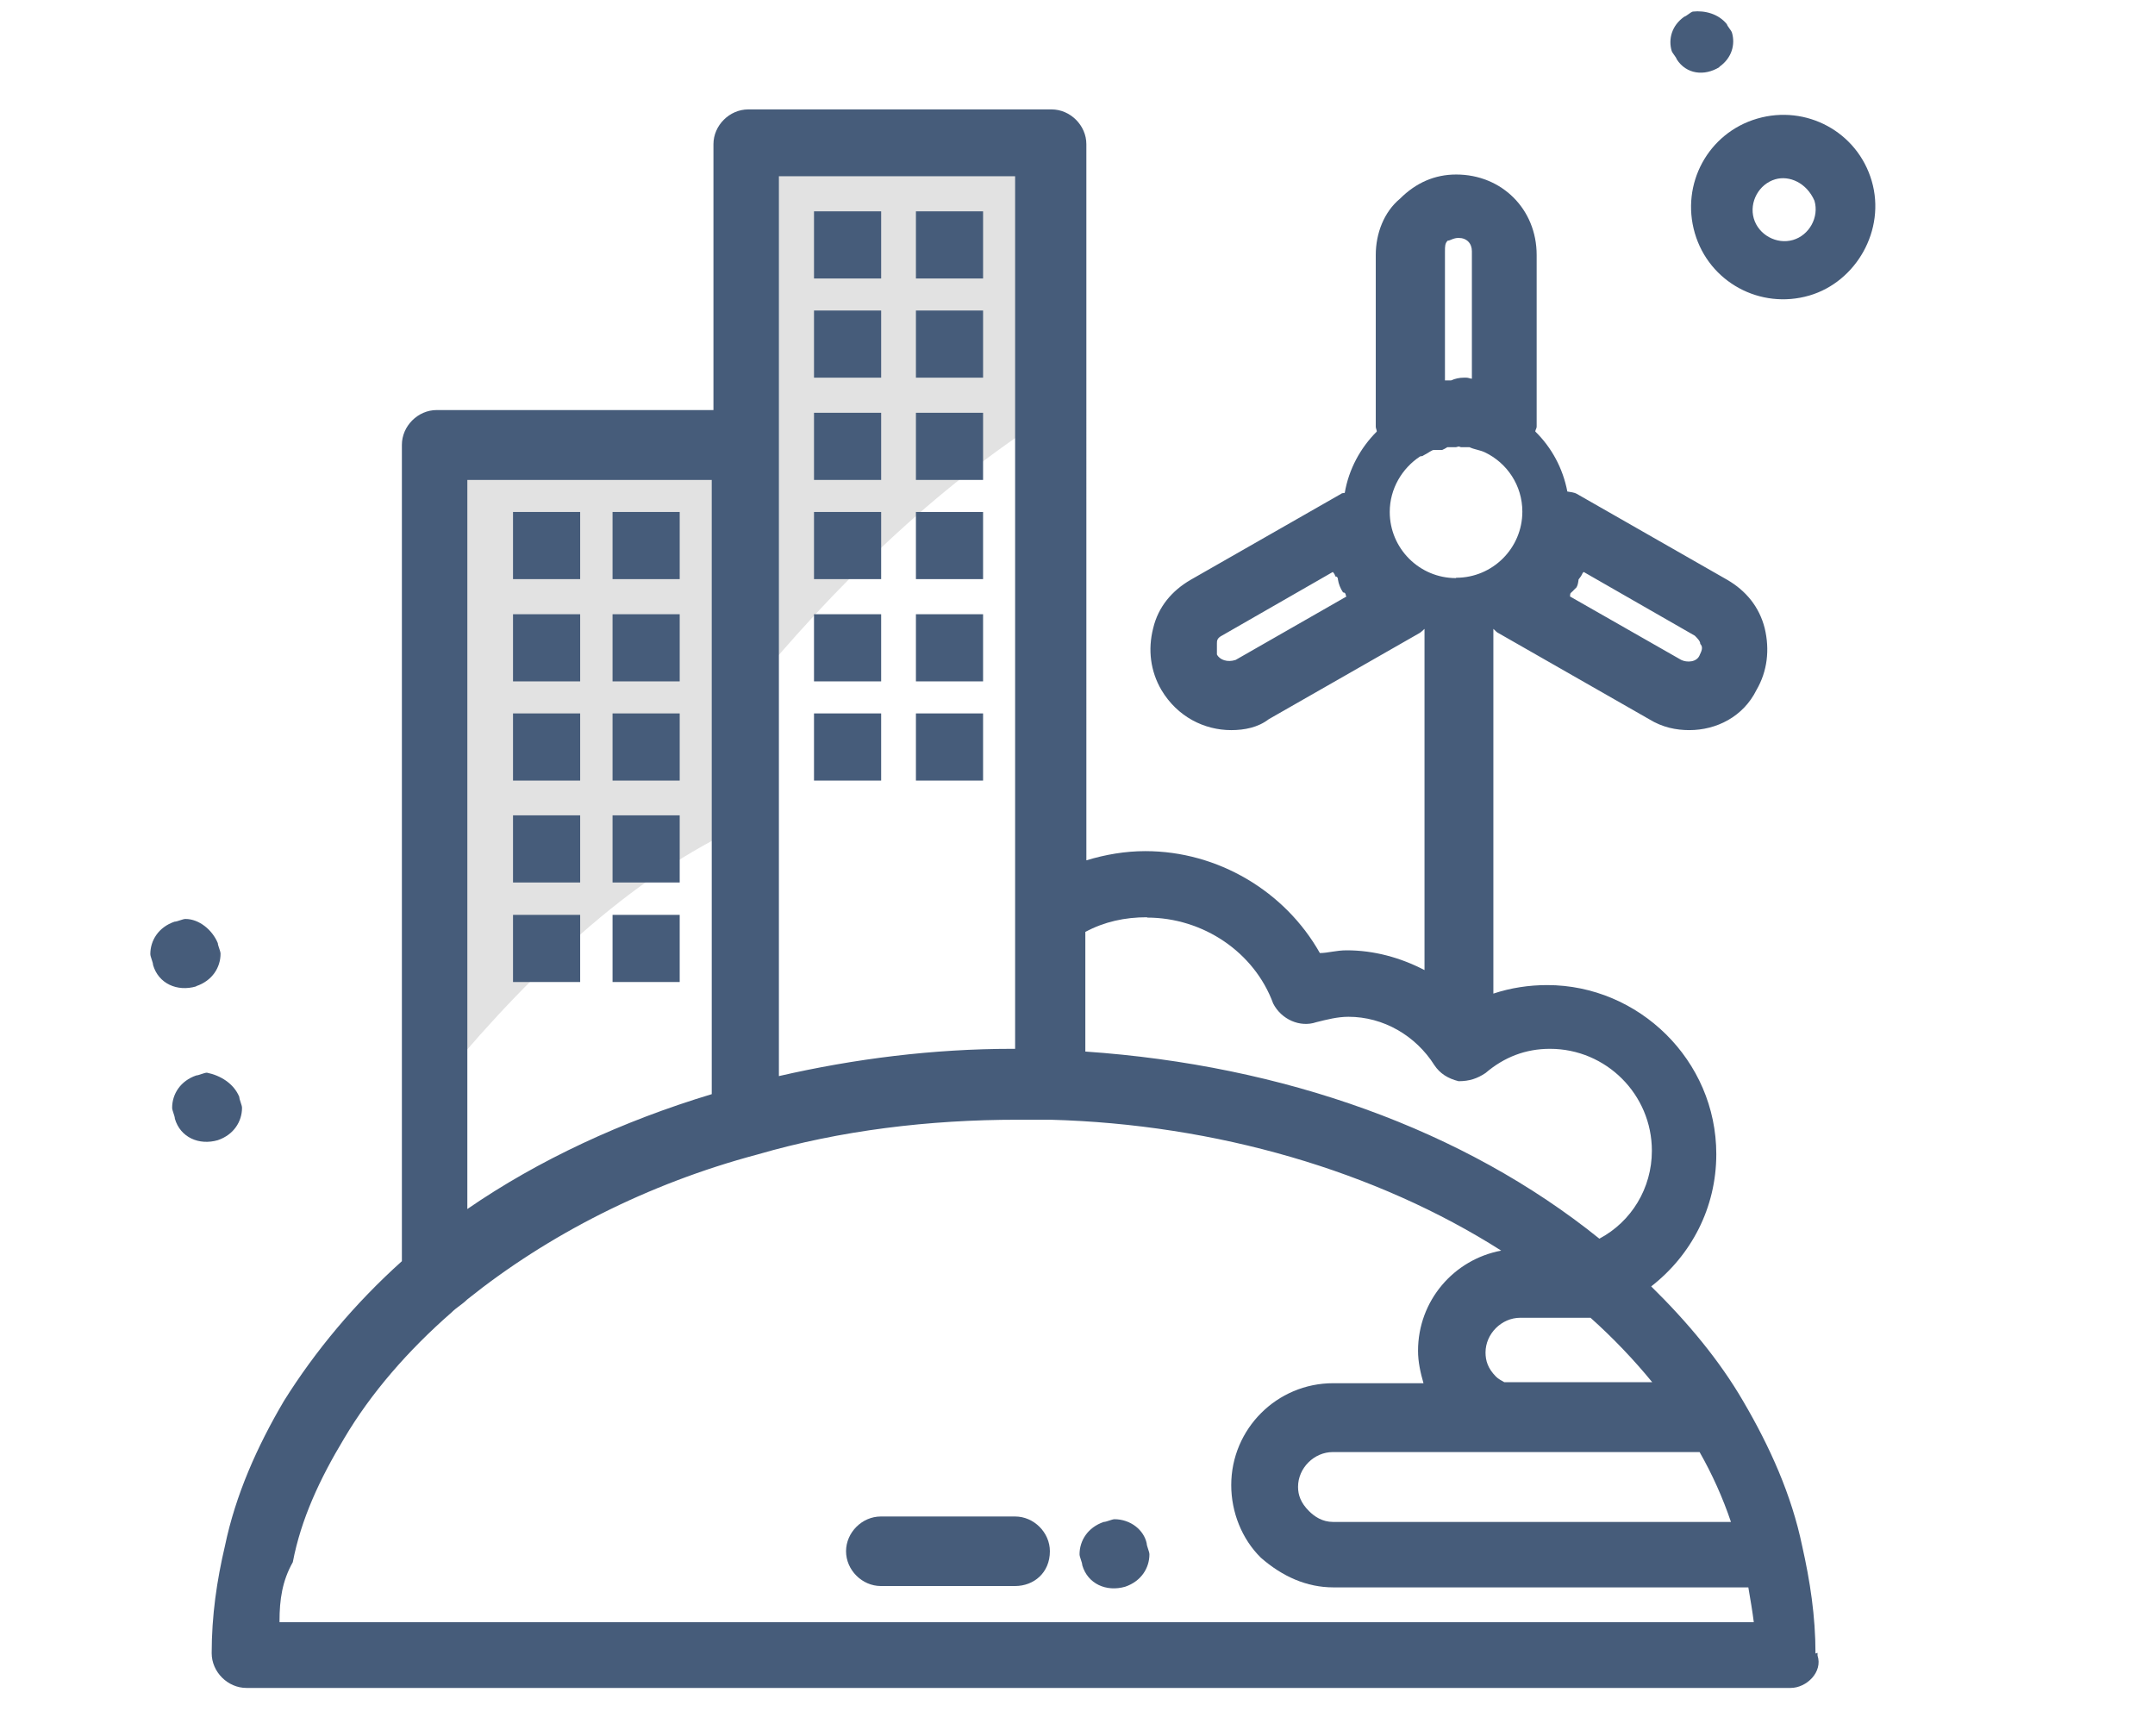 <?xml version="1.0" encoding="UTF-8"?>
<svg id="Ebene_1" xmlns="http://www.w3.org/2000/svg" version="1.1" viewBox="0 0 63.22 50.93">
  <!-- Generator: Adobe Illustrator 29.0.0, SVG Export Plug-In . SVG Version: 2.1.0 Build 186)  -->
  <defs>
    <style>
      .st0 {
        fill: #e2e2e2;
      }

      .st1 {
        fill: #465c7a;
      }
    </style>
  </defs>
  <path class="st0" d="M22.19,24.05v-10.97h-9.08v18.41c2.56-3.07,5.7-6.05,9.08-7.44Z"/>
  <path class="st0" d="M30.81,12.17v-7.94h-8.9v16.1c2.52-3.08,5.49-6,8.9-8.16Z"/>
  <g>
    <path class="st1" d="M32.7,44.57c-.08,0-.24.08-.32.08-.47.16-.71.55-.71.95,0,.08.08.24.08.32.16.55.71.79,1.26.63.47-.16.71-.55.71-.95,0-.08-.08-.24-.08-.32-.08-.39-.47-.71-.95-.71Z"/>
    <rect class="st1" x="26.87" y="20.93" width="1.97" height="1.97"/>
    <rect class="st1" x="26.87" y="18.02" width="1.97" height="1.97"/>
    <rect class="st1" x="26.87" y="15.02" width="1.97" height="1.97"/>
    <rect class="st1" x="26.87" y="12.11" width="1.97" height="1.97"/>
    <rect class="st1" x="26.87" y="9.11" width="1.97" height="1.97"/>
    <rect class="st1" x="26.87" y="6.2" width="1.97" height="1.97"/>
    <rect class="st1" x="23.88" y="20.93" width="1.97" height="1.97"/>
    <rect class="st1" x="23.88" y="18.02" width="1.97" height="1.97"/>
    <rect class="st1" x="23.88" y="15.02" width="1.97" height="1.97"/>
    <rect class="st1" x="23.88" y="12.11" width="1.97" height="1.97"/>
    <rect class="st1" x="23.88" y="9.11" width="1.97" height="1.97"/>
    <rect class="st1" x="23.88" y="6.2" width="1.97" height="1.97"/>
    <rect class="st1" x="17.97" y="26.84" width="1.97" height="1.97"/>
    <rect class="st1" x="17.97" y="23.92" width="1.97" height="1.97"/>
    <rect class="st1" x="17.97" y="20.93" width="1.97" height="1.97"/>
    <rect class="st1" x="17.97" y="18.02" width="1.97" height="1.97"/>
    <rect class="st1" x="17.97" y="15.02" width="1.97" height="1.97"/>
    <rect class="st1" x="15.05" y="26.84" width="1.97" height="1.97"/>
    <rect class="st1" x="15.05" y="23.92" width="1.97" height="1.97"/>
    <rect class="st1" x="15.05" y="20.93" width="1.97" height="1.97"/>
    <rect class="st1" x="15.05" y="18.02" width="1.97" height="1.97"/>
    <rect class="st1" x="15.05" y="15.02" width="1.97" height="1.97"/>
    <path class="st1" d="M29.78,44.49h-3.94c-.55,0-1.02.47-1.02,1.02s.47,1.02,1.02,1.02h3.94c.55,0,1.02-.39,1.02-1.02,0-.55-.47-1.02-1.02-1.02Z"/>
    <path class="st1" d="M53.26,48.51c0-1.1-.16-2.13-.39-3.15-.31-1.5-.95-2.92-1.73-4.25-.69-1.19-1.63-2.32-2.7-3.37,1.17-.91,1.91-2.3,1.91-3.88,0-2.76-2.28-4.96-4.96-4.96-.53,0-1.07.08-1.58.25v-10.7c.05.04.09.1.16.13l4.41,2.52c.39.24.79.32,1.18.32.79,0,1.58-.39,1.97-1.18.32-.55.39-1.18.24-1.81-.16-.63-.55-1.1-1.1-1.42l-4.41-2.52c-.09-.05-.18-.05-.28-.07-.13-.68-.46-1.29-.94-1.76,0-.05.04-.09.04-.14v-5.04c0-1.34-1.02-2.36-2.36-2.36-.63,0-1.18.24-1.65.71-.47.39-.71,1.02-.71,1.65v5.04c0,.05.03.09.03.14-.48.48-.82,1.1-.94,1.8-.04.01-.08,0-.11.03l-4.41,2.52c-.55.32-.95.79-1.1,1.42-.16.63-.08,1.26.24,1.81.47.79,1.26,1.18,2.05,1.18.39,0,.79-.08,1.1-.32l4.41-2.52c.06-.03.11-.09.16-.13v10.01c-.71-.37-1.49-.58-2.28-.58-.32,0-.55.08-.79.08-1.02-1.81-2.99-2.99-5.12-2.99-.59,0-1.17.1-1.73.27V4.23c0-.55-.47-1.02-1.02-1.02h-8.9c-.55,0-1.02.47-1.02,1.02v7.8h-8.12c-.55,0-1.02.47-1.02,1.02v23.95c-1.38,1.24-2.54,2.63-3.46,4.1-.79,1.34-1.42,2.76-1.73,4.25-.24,1.02-.39,2.05-.39,3.15,0,.55.47,1.02,1.02,1.02h45.3c.47,0,.95-.47.79-.95v-.08ZM43.89,40.39c-.24-.24-.31-.47-.31-.71,0-.55.47-1.02,1.02-1.02h2.06c.66.59,1.27,1.23,1.81,1.89h-4.34c-.09-.05-.18-.1-.24-.16ZM49.86,42.6c.37.65.68,1.34.92,2.05h-11.67c-.32,0-.55-.16-.71-.32-.24-.24-.32-.47-.32-.71,0-.55.47-1.02,1.02-1.02h10.75ZM42.71,16.96c-1.07,0-1.94-.87-1.94-1.94,0-.68.36-1.28.89-1.63.03-.01.07,0,.1-.03.16-.08.24-.16.31-.16h.24c.05-.02.1-.05.15-.08h.25s.05-.01.08-.02c.03,0,.05.02.08.02h.24c.15.07.3.08.45.15.65.31,1.1.97,1.1,1.74,0,1.07-.87,1.94-1.94,1.94ZM49.87,18.88c.08.08.08.16,0,.32-.08.24-.39.24-.55.16l-3.26-1.86s0-.06.01-.09c.03-.04.07-.06.1-.1l.08-.08c.04-.07.05-.15.06-.23.05-.06.09-.12.12-.19.01-.01.02-.02.03-.03,0,0,0,0,0,0l3.26,1.87c.08.08.16.16.16.24ZM42.39,7.38c0-.16,0-.24.08-.32.08,0,.16-.08.32-.08.24,0,.39.16.39.39v3.74c-.05,0-.1-.03-.16-.03h-.08c-.13,0-.26.03-.37.08h-.18v-3.78ZM36.25,19.36c-.24.08-.47,0-.55-.16v-.32c0-.08,0-.16.16-.24l3.24-1.86s.07.07.07.13c.08,0,.08.08.08.08,0,0,0,0,0,.01.02.13.07.26.15.38.08,0,.08.08.08.08,0,.02.01.02.02.04l-3.25,1.86ZM33.65,26.92c1.65,0,3.15,1.02,3.7,2.52.24.47.79.71,1.26.55.32-.08.63-.16.95-.16,1.02,0,1.97.55,2.52,1.42.16.24.39.39.71.47.32,0,.55-.08.79-.24.55-.47,1.18-.71,1.89-.71,1.65,0,2.99,1.34,2.99,2.99,0,1.1-.6,2.08-1.54,2.58-3.97-3.2-9.27-5.09-15.08-5.49v-3.51c.56-.3,1.16-.43,1.81-.43ZM29.78,5.17v25.6h-.08c-2.32,0-4.63.29-6.85.8V5.17h6.93ZM20.88,14.08v18.02c-2.62.79-5.08,1.93-7.17,3.37V14.08h7.17ZM8.2,47.56c0-.63.08-1.18.39-1.73.24-1.26.79-2.44,1.5-3.62.79-1.34,1.89-2.6,3.15-3.7.16-.16.32-.24.47-.39,2.36-1.89,5.28-3.39,8.51-4.25,2.44-.71,5.04-1.02,7.64-1.02h.95c4.87.13,9.57,1.51,13.23,3.84-1.39.26-2.44,1.47-2.44,2.94,0,.32.07.64.16.95h-2.65c-1.65,0-2.99,1.34-2.99,2.99,0,.79.31,1.58.87,2.13.63.55,1.34.87,2.13.87h12.17c.06.35.12.7.16,1.02H8.2Z"/>
  </g>
  <path class="st1" d="M50.44,1.96c.37-.26.47-.66.37-1-.02-.07-.13-.18-.15-.25-.24-.3-.64-.41-1-.37-.07.02-.18.13-.25.15-.37.26-.47.66-.37,1,.02.07.13.18.15.25.28.44.81.5,1.25.23Z"/>
  <path class="st1" d="M53.08,8.67c1.37-.4,2.25-1.92,1.83-3.36s-1.92-2.25-3.36-1.83-2.25,1.92-1.83,3.36,1.92,2.25,3.36,1.83ZM52.08,5.26c.41-.12.92.1,1.15.63.14.48-.15,1.01-.63,1.15s-1.01-.15-1.15-.63.15-1.01.63-1.15Z"/>
  <path class="st1" d="M5.76,31.55c-.47.16-.71.55-.71.95,0,.08.08.24.08.32.16.55.71.79,1.26.63.47-.16.71-.55.71-.95,0-.08-.08-.24-.08-.32-.16-.39-.55-.63-.95-.71-.08,0-.24.08-.31.08Z"/>
  <path class="st1" d="M5.76,28.93c.47-.16.71-.55.71-.95,0-.08-.08-.24-.08-.31-.16-.39-.55-.71-.95-.71-.08,0-.24.08-.32.08-.47.16-.71.55-.71.95,0,.08.08.24.08.32.16.55.71.79,1.26.63Z"/>
</svg>